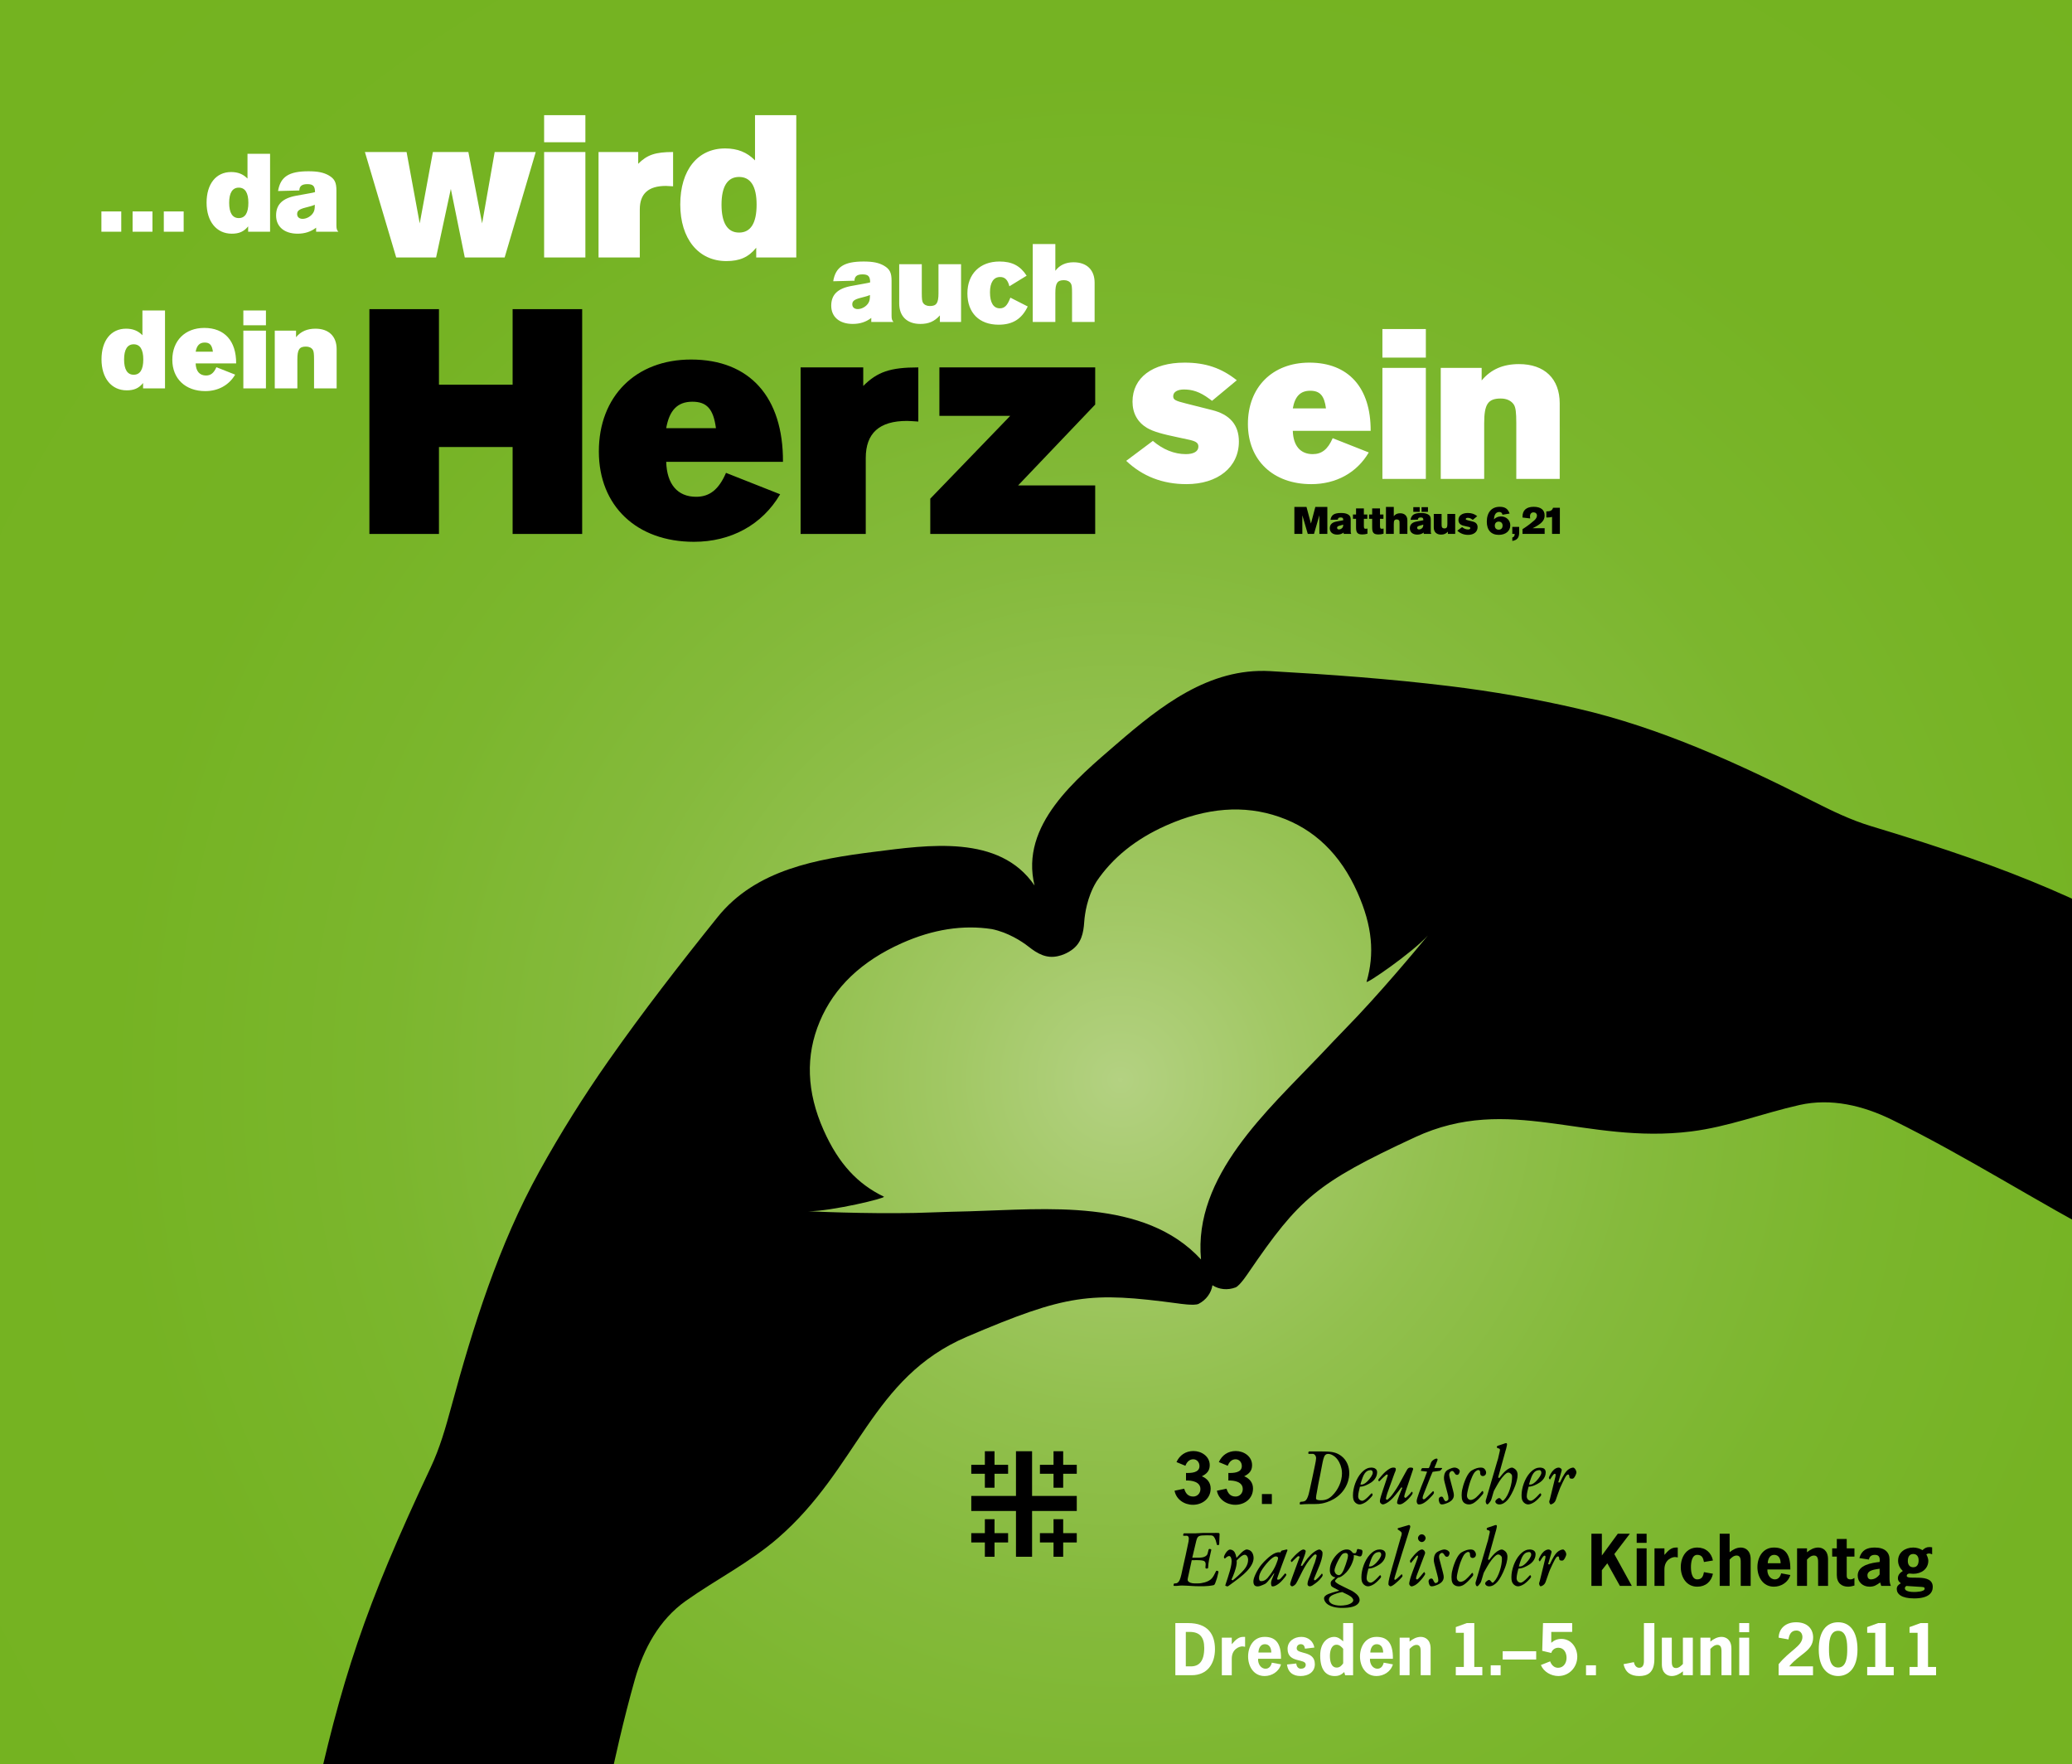<?xml version="1.0" encoding="utf-8"?>
<!-- Generator: Adobe Illustrator 14.0.0, SVG Export Plug-In . SVG Version: 6.00 Build 43363)  -->
<!DOCTYPE svg PUBLIC "-//W3C//DTD SVG 1.0//EN" "http://www.w3.org/TR/2001/REC-SVG-20010904/DTD/svg10.dtd">
<svg version="1.0" id="Ebene_1" xmlns="http://www.w3.org/2000/svg" xmlns:xlink="http://www.w3.org/1999/xlink" x="0px" y="0px"
	 width="595.275px" height="506.761px" viewBox="0 0 595.275 506.761" enable-background="new 0 0 595.275 506.761"
	 xml:space="preserve">
<rect x="0" y="0" width="595.275" height="506.761" fill="#333333" stroke="none"/>
<g>
	<defs>
		<rect id="SVGID_1_" width="595.275" height="506.761"/>
	</defs>
	<clipPath id="SVGID_2_">
		<use xlink:href="#SVGID_1_"  overflow="visible"/>
	</clipPath>
	
		<radialGradient id="SVGID_3_" cx="164.235" cy="366.843" r="2.235" gradientTransform="matrix(-116.129 -151.343 -151.343 116.129 74913.242 -17434.793)" gradientUnits="userSpaceOnUse">
		<stop  offset="0" style="stop-color:#B4D282"/>
		<stop  offset="0.003" style="stop-color:#B3D181"/>
		<stop  offset="0.11" style="stop-color:#A2C865"/>
		<stop  offset="0.226" style="stop-color:#92C04E"/>
		<stop  offset="0.355" style="stop-color:#85BA3C"/>
		<stop  offset="0.502" style="stop-color:#7BB62D"/>
		<stop  offset="0.683" style="stop-color:#75B323"/>
		<stop  offset="1" style="stop-color:#74B320"/>
	</radialGradient>
	<polygon clip-path="url(#SVGID_2_)" fill="url(#SVGID_3_)" points="220.603,794.256 -287.497,132.088 374.672,-376.011 
		882.771,286.157 	"/>
	<path clip-path="url(#SVGID_2_)" d="M448.142,153.365v-7.519h-1.954c-0.27,0.792-0.736,1.052-1.941,1.052v1.736
		c0.142,0.011,0.282,0.011,0.336,0.011c0.522,0,0.869-0.042,1.314-0.163v4.883H448.142z M443.769,151.728h-3.462
		c2.528-1.227,3.462-2.213,3.462-3.668c0-1.595-1.117-2.484-3.147-2.484c-2.082,0-3.21,0.987-3.21,2.811v0.053v0.053v0.163
		l2.203,0.271c-0.046-0.271-0.057-0.399-0.057-0.552c0-0.771,0.37-1.204,1.021-1.204c0.584,0,0.976,0.368,0.976,0.921
		c0,0.467-0.269,0.957-0.792,1.413c-0.778,0.693-1.898,1.561-2.931,2.224l-0.421,0.271v1.367h6.357V151.728z M434.476,151.348v2.017
		h0.684c-0.011,0.631-0.163,0.847-0.684,1.031v0.987c1.397-0.236,1.977-0.942,1.977-2.43v-1.605H434.476z M430.566,149.829
		c0.686,0,1.12,0.444,1.12,1.159c0,0.718-0.435,1.163-1.12,1.163c-0.683,0-1.115-0.445-1.115-1.163
		C429.451,150.273,429.884,149.829,430.566,149.829 M433.705,147.517c-0.488-1.379-1.314-1.941-2.854-1.941
		c-2.322,0-3.701,1.604-3.701,4.284c0,2.4,1.248,3.776,3.44,3.776c1.976,0,3.309-1.105,3.309-2.754c0-1.443-1.148-2.539-2.647-2.539
		c-0.824,0-1.475,0.271-2.051,0.834c0.056-0.629,0.12-0.965,0.262-1.269c0.239-0.542,0.693-0.847,1.258-0.847
		c0.531,0,0.824,0.25,0.934,0.793L433.705,147.517z M424.396,148.265c-0.792-0.63-1.605-0.911-2.704-0.911
		c-1.659,0-2.688,0.782-2.688,2.02c0,0.597,0.259,1.064,0.747,1.356c0.336,0.194,0.773,0.316,1.65,0.499l0.456,0.099
		c0.422,0.087,0.553,0.173,0.553,0.368c0,0.25-0.238,0.391-0.651,0.391c-0.598,0-1.182-0.239-1.704-0.684l-1.376,1.03
		c0.846,0.805,1.886,1.204,3.112,1.204c1.63,0,2.712-0.878,2.712-2.203c0-0.855-0.467-1.398-1.387-1.626l-1.336-0.336
		c-0.563-0.141-0.672-0.194-0.672-0.38c0-0.217,0.216-0.347,0.555-0.347c0.421,0,0.811,0.106,1.322,0.487l0.131,0.099
		L424.396,148.265z M411.917,147.626v3.895c0,1.279,0.781,2.039,2.104,2.039c0.824,0,1.4-0.248,1.944-0.844v0.649h2.104v-5.739
		h-2.245v2.875c0,0.988-0.197,1.28-0.858,1.28c-0.315,0-0.555-0.12-0.686-0.326c-0.085-0.152-0.118-0.38-0.118-0.954v-2.875H411.917
		z M408.901,150.685c0,0.414-0.035,0.588-0.163,0.804c-0.216,0.347-0.65,0.596-1.053,0.596c-0.337,0-0.542-0.186-0.542-0.478
		c0-0.315,0.192-0.479,0.824-0.64l0.411-0.108C408.597,150.805,408.683,150.772,408.901,150.685 M411.245,153.365
		c-0.154-0.152-0.194-0.292-0.194-0.64v-3.461c0-0.802-0.187-1.162-0.76-1.497c-0.513-0.292-1.109-0.413-2.02-0.413
		c-1.954,0-2.789,0.543-3.029,1.964l2.117-0.055c0.011-0.433,0.262-0.629,0.793-0.629c0.575,0,0.76,0.186,0.771,0.793
		c-0.174,0.053-0.262,0.064-0.555,0.117l-0.531,0.099l-0.781,0.141c-1.368,0.25-2.008,0.868-2.008,1.964
		c0,1.119,0.824,1.811,2.136,1.811c0.718,0,1.325-0.195,1.846-0.596v0.401H411.245z M407.869,145.671h-1.835v1.356h1.835V145.671z
		 M410.245,145.671h-1.835v1.356h1.835V145.671z M404.333,153.365v-3.907c0-1.27-0.784-2.028-2.094-2.028
		c-0.781,0-1.392,0.281-1.813,0.847v-2.659h-2.248v7.747h2.248v-2.875c0-0.987,0.195-1.28,0.856-1.28
		c0.314,0,0.555,0.119,0.683,0.324c0.099,0.164,0.12,0.349,0.12,0.957v2.875H404.333z M397.453,149.025v-1.237h-0.987v-1.747h-2.248
		v1.747h-0.889v1.237h0.889v2.454c0,1.549,0.424,2.039,1.803,2.039c0.488,0,0.966-0.065,1.475-0.216v-1.478
		c-0.205,0.044-0.333,0.065-0.478,0.065c-0.445,0-0.552-0.161-0.552-0.856v-2.008H397.453z M392.82,149.025v-1.237h-0.989v-1.747
		h-2.246v1.747h-0.888v1.237h0.888v2.454c0,1.549,0.425,2.039,1.804,2.039c0.487,0,0.965-0.065,1.474-0.216v-1.478
		c-0.205,0.044-0.335,0.065-0.479,0.065c-0.443,0-0.552-0.161-0.552-0.856v-2.008H392.82z M385.897,150.685
		c0,0.414-0.035,0.588-0.163,0.804c-0.219,0.347-0.65,0.596-1.054,0.596c-0.336,0-0.541-0.186-0.541-0.478
		c0-0.315,0.195-0.479,0.821-0.64l0.416-0.108C385.593,150.805,385.679,150.772,385.897,150.685 M388.241,153.365
		c-0.152-0.152-0.194-0.292-0.194-0.64v-3.461c0-0.802-0.187-1.162-0.763-1.497c-0.51-0.292-1.104-0.413-2.017-0.413
		c-1.954,0-2.789,0.543-3.029,1.964l2.117-0.055c0.011-0.433,0.262-0.629,0.792-0.629c0.576,0,0.761,0.186,0.771,0.793
		c-0.174,0.053-0.262,0.064-0.555,0.117l-0.531,0.099l-0.781,0.141c-1.368,0.25-2.008,0.868-2.008,1.964
		c0,1.119,0.826,1.811,2.139,1.811c0.715,0,1.322-0.195,1.843-0.596v0.401H388.241z M381.34,153.365v-7.747h-3.454l-1.256,4.775
		l-1.28-4.775h-3.482v7.747h2.288v-5.35l1.563,5.35h1.789l1.542-5.35v5.35H381.34z"/>
	<path clip-path="url(#SVGID_2_)" fill="#FFFFFF" d="M314.478,92.483V81.199c0-3.668-2.256-5.862-6.05-5.862
		c-2.256,0-4.011,0.815-5.233,2.445V70.1h-6.491v22.383h6.491v-8.307c0-2.852,0.563-3.699,2.476-3.699
		c0.908,0,1.601,0.343,1.976,0.94c0.28,0.469,0.347,1.003,0.347,2.758v8.307H314.478z M294.949,79.192
		c-1.848-2.852-4.17-4.074-7.805-4.074c-5.611,0-9.217,3.572-9.217,9.152c0,5.579,3.387,8.998,8.966,8.998
		c4.043,0,6.645-1.631,8.37-5.235l-4.985-2.539l-0.124,0.312c-0.753,1.882-1.537,2.761-2.885,2.761c-1.85,0-2.852-1.601-2.852-4.609
		c0-2.82,1.035-4.389,2.916-4.389c1.378,0,2.192,0.816,2.662,2.666L294.949,79.192z M258.337,75.899v11.256
		c0,3.697,2.256,5.893,6.081,5.893c2.381,0,4.043-0.722,5.608-2.446v1.882h6.083V75.899h-6.488v8.309
		c0,2.853-0.566,3.697-2.479,3.697c-0.906,0-1.597-0.343-1.975-0.94c-0.25-0.437-0.343-1.096-0.343-2.756v-8.309H258.337z
		 M249.935,84.74c0,1.19-0.093,1.694-0.468,2.321c-0.629,1.003-1.882,1.722-3.042,1.722c-0.973,0-1.567-0.532-1.567-1.377
		c0-0.91,0.565-1.382,2.381-1.851l1.191-0.313C249.058,85.086,249.309,84.991,249.935,84.74 M256.707,92.483
		c-0.438-0.438-0.565-0.847-0.565-1.851v-10c0-2.319-0.532-3.354-2.194-4.325c-1.472-0.847-3.198-1.19-5.83-1.19
		c-5.642,0-8.057,1.565-8.744,5.672l6.112-0.157c0.031-1.253,0.75-1.818,2.287-1.818c1.662,0,2.194,0.534,2.225,2.29
		c-0.501,0.157-0.752,0.188-1.596,0.345l-1.537,0.281l-2.257,0.409c-3.951,0.719-5.799,2.506-5.799,5.671
		c0,3.231,2.381,5.237,6.174,5.237c2.07,0,3.825-0.564,5.331-1.724v1.16H256.707z"/>
	<path clip-path="url(#SVGID_2_)" fill="#FFFFFF" d="M448.097,137.558v-21.701c0-7.052-4.336-11.273-11.693-11.273
		c-4.582,0-8.076,1.508-10.731,4.703v-3.617h-11.753v31.889h12.478v-15.973c0-5.487,1.086-7.114,4.763-7.114
		c1.747,0,3.073,0.663,3.798,1.808c0.481,0.844,0.664,2.111,0.664,5.306v15.973H448.097z M409.638,94.518h-12.479v8.198h12.479
		V94.518z M409.638,105.669h-12.479v31.889h12.479V105.669z M380.944,117.305h-9.526c0.604-3.437,2.172-5.065,5.004-5.065
		C379.196,112.24,380.463,113.627,380.944,117.305 M393.785,123.754c0.058-12.419-6.392-19.592-17.604-19.592
		c-10.608,0-17.662,7.052-17.662,17.604c0,10.429,7.234,17.301,18.203,17.301c7.116,0,13.082-3.255,16.521-9.104l-10.37-4.097
		c-1.386,3.195-3.136,4.581-5.728,4.581c-3.557,0-5.607-2.411-5.729-6.691H393.785z M355.326,109.226
		c-4.402-3.496-8.924-5.064-15.013-5.064c-9.225,0-14.949,4.34-14.949,11.212c0,3.315,1.446,5.909,4.158,7.535
		c1.867,1.085,4.281,1.749,9.164,2.774l2.532,0.542c2.351,0.481,3.073,0.965,3.073,2.05c0,1.388-1.326,2.17-3.617,2.17
		c-3.313,0-6.567-1.326-9.463-3.799l-7.655,5.728c4.7,4.462,10.488,6.691,17.301,6.691c9.041,0,15.07-4.883,15.07-12.238
		c0-4.761-2.592-7.777-7.716-9.041l-7.414-1.871c-3.136-0.783-3.74-1.085-3.74-2.109c0-1.206,1.208-1.93,3.075-1.93
		c2.352,0,4.522,0.604,7.354,2.715l0.725,0.541L355.326,109.226z"/>
	<path clip-path="url(#SVGID_2_)" fill="#FFFFFF" d="M90.445,58.82c0,1.19-0.094,1.692-0.472,2.318
		c-0.625,1.002-1.88,1.725-3.04,1.725c-0.972,0-1.566-0.534-1.566-1.379c0-0.91,0.563-1.381,2.381-1.85l1.19-0.316
		C89.566,59.164,89.817,59.07,90.445,58.82 M97.216,66.563c-0.44-0.439-0.564-0.847-0.564-1.85v-10c0-2.321-0.532-3.355-2.195-4.328
		c-1.473-0.847-3.196-1.19-5.831-1.19c-5.642,0-8.055,1.568-8.746,5.674l6.113-0.156c0.03-1.256,0.753-1.819,2.29-1.819
		c1.659,0,2.194,0.532,2.226,2.288c-0.503,0.157-0.754,0.188-1.6,0.346l-1.536,0.281l-2.258,0.407
		c-3.95,0.721-5.797,2.51-5.797,5.675c0,3.228,2.381,5.234,6.175,5.234c2.068,0,3.824-0.563,5.327-1.725v1.162H97.216z
		 M68.597,53.898c1.818,0,2.758,1.473,2.758,4.356c0,2.915-0.94,4.39-2.758,4.39c-1.819,0-2.759-1.506-2.759-4.39
		C65.837,55.401,66.778,53.898,68.597,53.898 M71.104,44.18v7.115c-1.253-1.284-2.758-1.88-4.701-1.88
		c-4.328,0-7.054,3.417-7.054,8.808c0,5.394,2.85,8.903,7.241,8.903c2.1,0,3.478-0.595,4.703-2.1v1.537h6.299V44.18H71.104z
		 M52.766,60.732H47.06v5.831h5.706V60.732z M43.8,60.732h-5.706v5.831H43.8V60.732z M34.835,60.732H29.13v5.831h5.705V60.732z"/>
	<path clip-path="url(#SVGID_2_)" fill="#FFFFFF" d="M212.33,50.828c3.322,0,5.039,2.689,5.039,7.959
		c0,5.327-1.717,8.018-5.039,8.018s-5.04-2.75-5.04-8.018C207.291,53.575,209.008,50.828,212.33,50.828 M216.912,33.074v13
		c-2.292-2.348-5.041-3.437-8.59-3.437c-7.903,0-12.886,6.242-12.886,16.092c0,9.851,5.212,16.264,13.228,16.264
		c3.84,0,6.359-1.088,8.593-3.836v2.806h11.51V33.074H216.912z M183.81,73.963V60.162c0-4.524,2.461-6.758,7.501-6.758
		c0.403,0,1.146,0.058,2.063,0.113v-9.85c-5.099,0-7.446,0.803-10.021,3.38v-3.38h-11.396v30.295H183.81z M168.176,33.074h-11.854
		v7.788h11.854V33.074z M168.176,43.667h-11.854v30.295h11.854V43.667z M144.982,73.963l8.935-30.295h-11.797l-3.608,20.502
		l-3.953-20.502h-10.192l-3.78,20.502l-3.78-20.502h-11.971l8.993,30.295h11.454l4.238-19.7l4.008,19.7H144.982z"/>
	<path clip-path="url(#SVGID_2_)" d="M314.644,139.441h-22.152l22.152-23.238v-10.669h-44.76v13.924h20.346l-22.967,23.782v10.129
		h47.381V139.441z M248.726,153.369v-21.792c0-7.146,3.887-10.671,11.844-10.671c0.633,0,1.811,0.09,3.256,0.181v-15.553
		c-8.047,0-11.755,1.266-15.823,5.335v-5.335h-17.996v47.835H248.726z M205.685,122.987h-14.287
		c0.903-5.155,3.256-7.596,7.504-7.596C203.063,115.391,204.96,117.47,205.685,122.987 M224.943,132.663
		c0.092-18.628-9.582-29.39-26.403-29.39c-15.915,0-26.493,10.581-26.493,26.404c0,15.643,10.851,25.953,27.308,25.953
		c10.671,0,19.623-4.884,24.777-13.654l-15.554-6.15c-2.079,4.794-4.702,6.874-8.59,6.874c-5.333,0-8.408-3.617-8.589-10.037
		H224.943z M167.255,88.806h-19.983v21.701h-21.16V88.806h-19.985v64.563h19.985v-24.958h21.16v24.958h19.983V88.806z"/>
	<path clip-path="url(#SVGID_2_)" fill="#FFFFFF" d="M96.714,111.563v-11.288c0-3.668-2.256-5.862-6.08-5.862
		c-2.384,0-4.201,0.785-5.581,2.447v-1.881h-6.113v16.584h6.49v-8.309c0-2.853,0.563-3.7,2.476-3.7c0.909,0,1.599,0.346,1.975,0.94
		c0.25,0.44,0.343,1.099,0.343,2.759v8.309H96.714z M76.402,89.179h-6.49v4.262h6.49V89.179z M76.402,94.978h-6.49v16.584h6.49
		V94.978z M61.167,101.028h-4.954c0.316-1.787,1.128-2.633,2.603-2.633C60.257,98.395,60.916,99.115,61.167,101.028 M67.844,104.381
		c0.032-6.457-3.322-10.188-9.154-10.188c-5.517,0-9.183,3.668-9.183,9.154c0,5.424,3.76,8.996,9.465,8.996
		c3.7,0,6.803-1.69,8.59-4.731l-5.394-2.134c-0.718,1.662-1.628,2.384-2.978,2.384c-1.851,0-2.915-1.253-2.979-3.481H67.844z
		 M38.408,98.896c1.819,0,2.759,1.473,2.759,4.357c0,2.916-0.94,4.39-2.759,4.39c-1.816,0-2.758-1.506-2.758-4.39
		C35.65,100.4,36.592,98.896,38.408,98.896 M40.917,89.179v7.114c-1.253-1.284-2.76-1.881-4.703-1.881
		c-4.324,0-7.052,3.418-7.052,8.809c0,5.393,2.852,8.903,7.241,8.903c2.102,0,3.479-0.594,4.703-2.101v1.538h6.301V89.179H40.917z"
		/>
	<path clip-path="url(#SVGID_2_)" d="M340.734,423.096c1.404,0.039,3.868-0.018,3.868-1.966c0-1.077-0.711-1.962-1.789-1.962
		c-1.153,0-1.867,0.846-2.253,1.864l-2.563-1.058c0.908-2.001,2.658-3.176,4.875-3.176c2.288,0,4.678,1.503,4.678,4.063
		c0,1.655-0.888,2.501-2.272,3.197c1.521,0.594,2.541,1.81,2.541,3.503c0,2.928-2.407,4.682-5.104,4.682
		c-2.482,0-4.791-1.526-5.275-4.045l2.774-0.579c0.386,1.326,1.117,2.252,2.6,2.252c1.174,0,2.061-0.943,2.061-2.139
		c0-2.136-2.506-2.519-4.14-2.462V423.096z"/>
	<path clip-path="url(#SVGID_2_)" d="M352.9,423.096c1.404,0.039,3.868-0.018,3.868-1.966c0-1.077-0.714-1.962-1.789-1.962
		c-1.159,0-1.869,0.846-2.255,1.864l-2.561-1.058c0.908-2.001,2.656-3.176,4.873-3.176c2.29,0,4.678,1.503,4.678,4.063
		c0,1.655-0.888,2.501-2.273,3.197c1.523,0.594,2.542,1.81,2.542,3.503c0,2.928-2.405,4.682-5.103,4.682
		c-2.482,0-4.794-1.526-5.275-4.045l2.772-0.579c0.386,1.326,1.117,2.252,2.602,2.252c1.171,0,2.059-0.943,2.059-2.139
		c0-2.136-2.504-2.519-4.138-2.462V423.096z"/>
	<rect x="362.543" y="429.16" clip-path="url(#SVGID_2_)" width="2.85" height="2.85"/>
	<path clip-path="url(#SVGID_2_)" d="M379.197,424.101l-0.259,1.22c-0.085,0.428-0.17,0.874-0.254,1.302
		c-0.109,0.598-0.216,1.219-0.321,1.82c-0.171,0.896-0.277,1.386-0.277,1.835c0,0.279,0.043,0.344,0.125,0.407
		c0.197,0.169,0.707,0.255,1.265,0.255c1.366,0,2.264-0.364,3.229-1.305c1.687-1.623,2.84-4.06,2.84-6.433
		c0-0.191-0.019-0.855-0.17-1.453c-0.255-1.155-0.855-2.414-1.753-3.207c-0.149-0.146-1.068-0.919-2.052-0.919
		c-0.148,0-0.555,0.024-0.831,0.322c-0.473,0.512-0.665,1.602-0.965,3.143L379.197,424.101z M377.146,423.909
		c0.213-1.025,0.428-2.032,0.641-3.058c0.191-0.917,0.321-1.581,0.321-1.987c0-0.746-0.448-1.11-0.728-1.217
		c-0.17-0.043-0.364-0.043-0.406-0.043l-0.938,0.019c-0.151-0.061-0.173-0.106-0.173-0.233l0.043-0.276
		c0.088-0.173,0.173-0.193,0.255-0.193h3.571c0.854,0.021,1.689,0,2.542,0.108c0.579,0.063,1.817,0.23,3.079,1.195
		c1.539,1.152,2.288,3.034,2.288,4.937c0,0.619-0.064,1.774-0.686,3.225c-1.772,4.108-5.792,5.222-7.161,5.474
		c-0.683,0.131-1.049,0.151-2.266,0.173h-1.688c-0.685,0-1.368,0.043-2.071,0.105h-0.216c-0.17-0.042-0.148-0.127-0.148-0.212
		l0.042-0.318c0.085-0.197,0.171-0.197,0.276-0.239l0.322-0.019c0.728-0.046,1.11-0.219,1.453-0.88
		c0.427-0.789,0.64-1.944,0.831-2.776c0.151-0.725,0.324-1.453,0.473-2.16L377.146,423.909z"/>
	<path clip-path="url(#SVGID_2_)" d="M391.644,426.346c0.877-0.321,1.839-1.475,2.309-2.224c0.322-0.513,0.431-0.813,0.431-1.09
		c0-0.215-0.066-0.749-0.644-0.749c-0.084,0-0.278,0.024-0.513,0.085c-0.3,0.085-0.749,0.276-1.174,0.898
		c-0.409,0.576-0.773,1.583-1.219,3.144C391.003,426.431,391.279,426.473,391.644,426.346 M393.867,429.104
		c0.043-0.066,0.151-0.173,0.236-0.151c0.04,0,0.063,0.021,0.128,0.066l0.085,0.191c0.066,0.255,0.021,0.34-0.276,0.704
		c-0.13,0.151-0.898,1.025-1.647,1.541c-0.236,0.151-0.579,0.343-0.834,0.449c-0.109,0.039-0.556,0.232-0.983,0.232
		c-0.555,0-1.11-0.339-1.433-0.788c-0.275-0.364-0.445-0.855-0.445-1.839c0-2.139,0.938-4.83,2.391-6.435
		c1.175-1.263,2.094-1.518,2.907-1.518c0.108,0,0.427,0.022,0.728,0.107c0.321,0.108,0.919,0.405,0.919,1.259
		c0,0.664-0.278,1.841-1.538,2.781c-0.236,0.171-1.435,0.983-2.587,1.235c-0.237,0.046-0.404,0.088-0.813,0.112
		c-0.191,0.81-0.51,1.899-0.51,2.775c0,0.064,0.019,0.301,0.085,0.492c0.127,0.406,0.598,0.771,1.067,0.771
		c0.258,0,0.556-0.191,0.792-0.343c0.725-0.534,1.345-1.238,1.538-1.453L393.867,429.104z"/>
	<path clip-path="url(#SVGID_2_)" d="M398.34,424.935c0.082-0.255,0.17-0.494,0.233-0.749c0.064-0.213,0.128-0.321,0.128-0.425
		c0-0.109-0.128-0.236-0.255-0.216c-0.106,0-0.173,0.064-0.343,0.191c-0.364,0.301-0.683,0.622-1.025,0.943
		c-0.191,0.191-0.364,0.383-0.556,0.574l-0.215,0.212c-0.106,0.088-0.128,0.046-0.191,0l-0.109-0.23
		c-0.019-0.043-0.063-0.13,0-0.237c0.024-0.084,0.389-0.491,0.449-0.558c0.644-0.789,1.35-1.578,2.182-2.179
		c0.77-0.555,1.219-0.707,1.668-0.707c0.598,0,0.726,0.173,0.704,0.516c0,0.298-0.148,0.599-0.383,1.153l-1.841,5.088
		c-0.191,0.514-0.383,1.004-0.489,1.539c-0.042,0.105-0.13,0.513-0.13,0.618c0,0.237,0.215,0.322,0.301,0.322
		c0.127,0,0.212-0.085,0.385-0.234c0.811-0.664,1.453-1.647,1.623-1.902c0.449-0.643,0.877-1.283,1.262-1.944
		c0.213-0.364,0.404-0.729,0.598-1.092l1.475-2.694l0.258-0.449c0.085-0.148,0.171-0.318,0.276-0.489
		c0.343-0.47,0.729-0.431,0.962-0.431c0.173,0,0.534,0.025,0.641,0.194c0.023,0.043,0.045,0.109,0.045,0.236l-1.52,4.512
		c-0.106,0.318-1.047,2.989-1.047,3.331c0,0.171,0.151,0.41,0.364,0.429c0.021,0,0.085-0.019,0.127-0.064
		c0.085-0.042,0.749-0.643,1.113-1.046c0.085-0.128,0.191-0.237,0.276-0.344l0.216-0.233c0.042-0.045,0.085-0.088,0.127-0.088
		c0.021,0,0.064,0.043,0.085,0.066l0.088,0.191c0,0,0.04,0.128,0.019,0.191c0,0.106-0.149,0.343-0.318,0.579
		c-0.492,0.662-1.178,1.369-1.839,1.879c-0.726,0.555-1.132,0.748-1.581,0.748c0,0-0.449-0.021-0.621-0.193
		c-0.062-0.039-0.107-0.148-0.107-0.34c0.021-0.428,0.259-1.153,0.644-2.139c0.276-0.704,0.553-1.408,0.874-2.094l-0.3-0.127
		c-0.513,0.725-1.047,1.429-1.623,2.114c-0.216,0.276-0.449,0.534-0.687,0.792c-0.19,0.213-1.11,1.217-2.136,1.708
		c-0.36,0.191-0.683,0.278-0.855,0.278c-0.19,0-0.34-0.087-0.491-0.212c-0.127-0.085-0.364-0.3-0.364-0.686
		c0-0.704,0.579-2.309,0.771-2.928L398.34,424.935z"/>
	<path clip-path="url(#SVGID_2_)" d="M410.956,424.252c-0.492,1.238-0.983,2.479-1.475,3.738c-0.431,1.07-0.771,1.839-0.771,2.309
		c0,0.063,0.021,0.364,0.34,0.364c0.066,0,0.194-0.043,0.343-0.128c0.279-0.193,1.156-1.049,1.927-1.838l0.3-0.301
		c0.019-0.021,0.104-0.088,0.124-0.061c0.046,0,0.11,0.039,0.11,0.039l0.088,0.258c0.021,0.086,0.061,0.171-0.025,0.344
		c-0.147,0.318-0.703,0.916-1.389,1.58c-0.704,0.686-1.751,1.581-2.843,1.581c-0.064,0-0.213,0-0.319-0.063
		c-0.172-0.106-0.366-0.429-0.366-0.878c0-0.427,0.278-1.24,0.643-2.287c0.213-0.601,0.428-1.216,0.662-1.817
		c0.257-0.682,0.536-1.347,0.813-2.026l0.834-2.203c0.043-0.087,0.064-0.105-0.042-0.151l-1.541-0.191
		c-0.191,0-0.17-0.063-0.148-0.148l0.215-0.513c0.064-0.109,0.127-0.13,0.213-0.152h1.732c0.063,0,0.127-0.041,0.148-0.084
		c0.063-0.043,0.278-0.622,0.448-1.047l0.086-0.279c0.066-0.148,0.127-0.34,0.236-0.471c0.254-0.364,0.959-0.854,1.41-0.854
		c0.171,0,0.341,0.066,0.279,0.385l-0.045,0.17c-0.234,0.643-0.492,1.263-0.771,1.884l-0.064,0.148c0,0.085,0.025,0.107,0.085,0.107
		h2.012c0.064,0.041,0.106,0.063,0.106,0.127c-0.021,0.085-0.063,0.151-0.128,0.215l-0.343,0.364
		c-0.127,0.128-0.173,0.104-0.278,0.128l-1.839,0.258c-0.171,0.039-0.146,0.061-0.191,0.146L410.956,424.252z"/>
	<path clip-path="url(#SVGID_2_)" d="M417.458,428.142c0.173,0.661,0.234,1.025,0.234,1.323c0,0.94-0.58,1.58-1.345,2.011
		c-0.471,0.256-1.48,0.661-2.033,0.661c-0.085,0-0.403,0-0.597-0.212c-0.216-0.239-0.383-0.919-0.383-1.219
		c0-0.449,0.318-0.813,0.81-0.813c0.149,0,0.234,0.021,0.428,0.236l0.104,0.234c0.046,0.105,0.109,0.193,0.152,0.297
		c0.173,0.364,0.364,0.558,0.576,0.558c0.066,0,0.173-0.042,0.321-0.127c0.321-0.173,0.406-0.343,0.406-0.707
		c0-0.385-0.085-0.788-0.278-1.495l-0.832-3.165c-0.154-0.641-0.173-0.81-0.173-1.195c0-0.215,0-1.41,0.749-2.075
		c0.128-0.127,0.404-0.297,0.813-0.488c0.425-0.191,0.98-0.41,1.476-0.41c0.193,0,0.788,0.064,1.219,0.495
		c0.23,0.233,0.276,0.425,0.276,0.556c0,0.257-0.191,0.643-0.213,0.661c-0.045,0.108-0.194,0.385-0.579,0.385
		c-0.386,0-0.577-0.34-0.598-0.403l-0.191-0.258c-0.021-0.066-0.278-0.471-0.621-0.471c-0.319,0.021-0.832,0.364-0.832,1.132
		c0.019,0.449,0.255,1.22,0.361,1.623L417.458,428.142z"/>
	<path clip-path="url(#SVGID_2_)" d="M425.711,428.418c0.021-0.021,0.085-0.128,0.215-0.128c0.085,0,0.129,0.019,0.17,0.149
		l0.046,0.255c0.019,0.045,0.039,0.151,0,0.258c-0.087,0.236-0.537,0.707-0.664,0.855c-0.151,0.17-0.707,0.834-1.325,1.348
		c-0.665,0.576-1.281,0.981-2.182,0.981c-0.213,0-0.641-0.021-1.111-0.3c-0.619-0.385-0.939-0.961-0.939-2.372
		c0-0.683,0.085-1.068,0.127-1.411c0.278-1.432,1.195-4.232,2.309-5.297c0.191-0.216,0.534-0.449,1.132-0.729
		c0.236-0.106,1.025-0.471,1.862-0.471c0.638,0,1.068,0.128,1.387,0.704c0.066,0.106,0.216,0.407,0.216,0.771
		c0,0.063-0.024,0.233-0.085,0.403c-0.064,0.154-0.322,0.558-0.856,0.558c-0.063,0-0.254,0-0.427-0.106
		c-0.343-0.236-0.322-0.601-0.343-0.728v-0.258c-0.021-0.318-0.125-0.641-0.513-0.641c-0.449,0-0.92,0.471-1.153,0.749
		c-0.407,0.534-0.897,1.754-1.114,2.353c-0.318,0.895-1.003,3.291-1.003,4.271c0,0.664,0.448,1.22,1.113,1.22
		c0.191-0.021,0.403-0.043,0.749-0.213c0.637-0.321,0.959-0.686,1.45-1.177c0.258-0.255,0.491-0.513,0.729-0.792L425.711,428.418z"
		/>
	<path clip-path="url(#SVGID_2_)" d="M431.445,430.918c0.043,0.066,0.106,0.173,0.279,0.173c0.148,0,0.295-0.151,0.404-0.279
		c1.368-1.365,2.309-4.702,2.287-6.58c0-0.237-0.021-0.41-0.043-0.495c-0.042-0.106-0.406-0.749-1.046-0.749
		c-0.407,0-0.749,0.346-1.068,0.643c-1.241,1.263-1.839,2.416-2.694,3.933c-0.385,0.707-0.406,0.686-0.536,1.195l-0.471,1.604
		c-0.212,0.641-0.148,0.622-0.789,1.411c-0.17,0.216-0.343,0.364-0.471,0.343c-0.063,0-0.085,0-0.172-0.063
		c-0.276-0.216-0.301-0.771-0.301-0.811c0-0.215,0.066-0.409,0.194-0.792l3.122-10.667c0.085-0.258,0.147-0.488,0.233-0.746
		c0.17-0.707,0.343-1.456,0.494-2.16c0-0.021,0.061-0.237,0.061-0.386c0-0.321-0.17-0.385-0.445-0.47l-0.195-0.043
		c-0.127-0.063-0.254-0.148-0.254-0.318c0-0.258,0.191-0.324,0.254-0.364l1.797-0.601c0.191-0.064,0.385-0.173,0.598-0.173
		c0.258,0,0.279,0.239,0.279,0.304c0,0.061-0.021,0.233-0.043,0.385c-0.105,0.576-0.278,1.174-0.449,1.729l-2.071,7.46l0.36,0.149
		c0.601-0.813,1.348-1.774,2.182-2.372c0.318-0.234,0.98-0.62,1.411-0.62c0.276,0.021,0.534,0.148,0.768,0.319
		c0.837,0.579,0.877,1.41,0.877,1.774c0,0.407-0.04,0.919-0.258,1.754c-0.488,1.924-1.514,3.802-1.817,4.274
		c-0.082,0.149-1.323,2.458-3.162,2.458c-0.768,0-1.174-0.471-1.174-0.834c0-0.107,0.063-0.234,0.146-0.34
		c0.152-0.216,0.688-0.665,0.968-0.665c0.191,0,0.425,0.191,0.661,0.492L431.445,430.918z"/>
	<path clip-path="url(#SVGID_2_)" d="M440.087,426.346c0.874-0.321,1.839-1.475,2.307-2.224c0.321-0.513,0.428-0.813,0.428-1.09
		c0-0.215-0.063-0.749-0.638-0.749c-0.087,0-0.278,0.024-0.516,0.085c-0.3,0.085-0.749,0.276-1.177,0.898
		c-0.404,0.576-0.769,1.583-1.217,3.144C439.444,426.431,439.723,426.473,440.087,426.346 M442.309,429.104
		c0.042-0.066,0.151-0.173,0.233-0.151c0.045,0,0.066,0.021,0.131,0.066l0.085,0.191c0.063,0.255,0.021,0.34-0.276,0.704
		c-0.131,0.151-0.898,1.025-1.647,1.541c-0.234,0.151-0.576,0.343-0.834,0.449c-0.106,0.039-0.556,0.232-0.983,0.232
		c-0.555,0-1.11-0.339-1.433-0.788c-0.278-0.364-0.449-0.855-0.449-1.839c0-2.139,0.941-4.83,2.395-6.435
		c1.178-1.263,2.097-1.518,2.909-1.518c0.104,0,0.425,0.022,0.726,0.107c0.321,0.108,0.919,0.405,0.919,1.259
		c0,0.664-0.276,1.841-1.541,2.781c-0.233,0.171-1.43,0.983-2.585,1.235c-0.234,0.046-0.406,0.088-0.811,0.112
		c-0.193,0.81-0.516,1.899-0.516,2.775c0,0.064,0.024,0.301,0.088,0.492c0.128,0.406,0.598,0.771,1.068,0.771
		c0.258,0,0.556-0.191,0.789-0.343c0.728-0.534,1.35-1.238,1.541-1.453L442.309,429.104z"/>
	<path clip-path="url(#SVGID_2_)" d="M450.819,423.864c-0.043-0.148-0.085-0.319-0.276-0.319c-0.237,0-0.41,0.191-0.449,0.213
		c-0.279,0.279-0.707,1.113-1.178,2.097c-0.233,0.51-0.491,1.025-0.706,1.535c-0.213,0.516-0.404,1.028-0.576,1.563l-0.704,2.012
		c-0.237,0.597-0.707,0.895-0.898,0.979c-0.088,0.046-0.364,0.193-0.471,0.193c-0.3,0-0.47-0.597-0.47-0.788
		c0-0.173,0.127-0.516,0.127-0.516c0.024-0.106,0.043-0.191,0.085-0.298l1.521-6.222c0.042-0.213,0.106-0.426,0.106-0.662
		c0-0.173-0.064-0.34-0.259-0.318c-0.232,0-0.448,0.276-0.707,0.641c-0.147,0.233-0.297,0.448-0.442,0.683l-0.173,0.278
		c-0.106,0.064-0.131,0.021-0.151-0.021l-0.106-0.149c-0.043-0.066-0.106-0.13-0.106-0.279c0-0.193,0.213-0.598,0.471-1.067
		c0.105-0.191,0.682-1.263,1.623-1.689c0.063-0.022,0.386-0.171,0.686-0.171c0.576,0,0.919,0.471,0.919,0.662
		c0,0.088-0.088,0.34-0.13,0.556l-0.877,3.015l0.471,0.043c0.961-2.012,1.646-3.207,2.502-3.783
		c0.513-0.364,1.068-0.492,1.281-0.492c0.085,0,0.151,0,0.279,0.085c0.363,0.234,0.683,0.856,0.683,1.28
		c0,0.152-0.043,0.325-0.064,0.344c-0.105,0.363-0.47,1.177-0.813,1.39c-0.085,0.063-0.17,0.085-0.383,0.085
		c-0.021,0-0.194,0-0.321-0.021c-0.364-0.063-0.429-0.255-0.449-0.577L450.819,423.864z"/>
	<path clip-path="url(#SVGID_2_)" d="M341.314,453.076c-0.043,0.213-0.106,0.449-0.106,0.707c0,0.146,0.021,0.341,0.3,0.574
		c0.619,0.47,1.43,0.47,2.179,0.47l0.919-0.019c0.191-0.021,2.501-0.212,3.55-1.435c0.428-0.491,0.811-1.259,1.09-1.836l0.084-0.193
		c0.064-0.106,0.107-0.191,0.344-0.149l0.215,0.064c0.149,0.085,0.17,0.127,0.17,0.318l-0.085,0.343
		c-0.108,0.449-0.215,0.919-0.343,1.393c-0.088,0.255-0.173,0.531-0.279,0.811c-0.17,0.512-0.3,0.876-0.47,1.067
		c-0.085,0.066-0.173,0.13-0.279,0.151c-0.191,0.063-1.302,0.213-1.45,0.213c-0.813,0.085-1.626,0.085-2.439,0.085
		c-0.916,0-1.838-0.043-2.755-0.106l-0.707-0.042c-0.558-0.022-1.11-0.063-1.668-0.063c-0.404,0-0.811,0.041-1.196,0.084
		c-0.108,0-0.193,0-0.3,0.021h-0.789c-0.151-0.064-0.17-0.105-0.151-0.236L337.23,455c0.066-0.173,0.13-0.148,0.236-0.173h0.194
		c0.019,0,0.255-0.019,0.383-0.063c0.579-0.213,0.834-0.835,0.897-0.98c0.322-0.728,0.577-1.989,0.962-3.828l0.749-3.311
		c0.191-0.923,0.386-1.817,0.577-2.736c0.212-0.898,0.318-1.478,0.318-1.905c0-0.063,0.024-0.616-0.36-0.81
		c-0.064-0.046-0.131-0.046-0.302-0.064l-0.834,0.019c-0.169-0.085-0.127-0.146-0.127-0.233l0.066-0.322
		c0.04-0.085,0.061-0.146,0.233-0.146h3.098c0.729-0.046,1.475-0.085,2.203-0.112h2.651c0.425-0.019,0.832-0.019,1.26-0.019
		c0.193,0,0.363,0,0.555,0.019c0.046,0,0.237,0,0.322,0.112c0.084,0.081,0.084,0.233,0.063,0.425l-0.105,2.715
		c-0.021,0.106-0.021,0.171-0.213,0.213H349.8c-0.17,0-0.191-0.085-0.233-0.17l-0.045-0.255c-0.192-0.858-0.341-1.22-0.556-1.604
		c-0.212-0.383-0.343-0.491-0.513-0.599c-0.298-0.169-0.704-0.148-1.047-0.148l-0.619-0.021c-2.46,0.039-2.715,0.061-3.143,1.75
		l-1.111,4.682h2.072c0.878-0.043,1.241-0.151,1.666-0.385c0.088-0.064,0.301-0.171,0.449-0.364c0.088-0.107,0.13-0.191,0.215-0.428
		l0.301-1.178c0.106-0.167,0.148-0.146,0.255-0.167l0.364,0.082c0.17,0.085,0.128,0.173,0.128,0.278l-0.62,2.737
		c-0.063,0.343-0.127,0.686-0.172,1.047c-0.04,0.322-0.064,0.664-0.085,1.007l-0.021,0.276c-0.043,0.152-0.064,0.173-0.212,0.213
		h-0.344c-0.127-0.04-0.212-0.086-0.212-0.364c0-0.17,0.021-0.364,0.042-0.531l0.021-0.301c0-0.147,0.021-0.558-0.301-0.854
		c-0.385-0.319-1.195-0.344-2.242-0.364l-1.456,0.021L341.314,453.076z"/>
	<path clip-path="url(#SVGID_2_)" d="M354.148,453.953c0.04-0.021,0.085-0.063,0.125-0.109c0.473-0.363,0.9-0.749,1.325-1.132
		c0.344-0.318,0.687-0.64,1.005-0.961c1.028-1.026,1.969-2.157,1.969-3.717c-0.021-0.965-0.513-1.436-0.982-1.436
		c-0.747,0-1.86,1.196-2.31,1.666c0.021,0.279,0.063,0.601-0.045,1.178c-0.167,1.282-0.896,3.164-1.45,4.296L354.148,453.953z
		 M352.073,455.513c-0.085-0.066-0.063-0.105-0.021-0.215l0.063-0.234c0.425-1.304,0.876-2.585,1.24-3.913
		c0.043-0.148,0.489-1.666,0.489-2.713c0-0.813-0.298-1.475-0.701-1.475c-0.449,0-0.962,0.491-0.962,0.491l-0.216,0.194
		c-0.127,0.085-0.172,0-0.215-0.063l-0.105-0.216c-0.021-0.084-0.021-0.084-0.021-0.148c0-0.066,0.063-0.236,0.127-0.406
		c0.346-0.749,0.644-1.093,0.901-1.326c0.318-0.3,0.51-0.385,0.746-0.385c0.106,0,0.321,0.021,0.577,0.128
		c0.661,0.3,1.004,0.919,1.259,2.266c0.385-0.406,0.749-0.834,1.156-1.24c0.021-0.043,0.791-0.853,1.41-1.09
		c0.106-0.042,0.17-0.088,0.385-0.088c0.128,0,0.449,0.046,0.769,0.194c1.134,0.516,1.197,1.966,1.197,2.224
		c0,0.94-0.382,2.097-1.731,3.592c-1.345,1.472-3.014,2.649-4.615,3.826c-0.406,0.297-0.94,0.704-1.047,0.746
		c-0.087,0.024-0.105,0.024-0.236,0L352.073,455.513z"/>
	<path clip-path="url(#SVGID_2_)" d="M366.804,448.865c0.088-0.212,0.386-1.025,0.386-1.326c0-0.318-0.386-0.47-0.641-0.47
		c-1.195,0.021-3.228,2.715-3.782,3.508c-0.813,1.194-1.048,1.986-1.048,2.669c0,0.429,0.106,0.729,0.255,0.832
		c0.149,0.108,0.429,0.088,0.449,0.088c0.407,0,1.005-0.127,1.669-0.813c0.212-0.233,1.09-1.325,1.708-2.372
		C366.076,450.531,366.4,449.937,366.804,448.865 M369.604,445.082c0.301-0.043,0.278,0.191,0.255,0.301l-0.125,0.318
		c-0.513,1.325-1.004,2.67-1.498,4.017c-0.361,1.051-0.771,2.097-1.132,3.144l-0.128,0.409c-0.042,0.167-0.063,0.191-0.063,0.295
		c0,0.13,0.082,0.173,0.34,0.173c0.088,0,0.237,0,0.406-0.109c0.258-0.167,0.813-0.832,1.005-1.065l0.513-0.598
		c0.063-0.045,0.088-0.045,0.151,0.021l0.213,0.258c0.021,0.062,0.042,0.062,0.021,0.148c-0.043,0.146-0.234,0.383-0.449,0.683
		c-0.877,1.11-1.411,1.605-1.966,1.988c-0.064,0.039-0.835,0.618-1.496,0.618c-0.064,0-0.237,0-0.322-0.128
		c-0.085-0.085-0.169-0.451-0.169-0.788c0-0.601,0.3-1.241,0.36-1.368l0.58-1.411l-0.131-0.021c-0.298,0.446-0.641,0.917-0.98,1.366
		c-0.172,0.215-0.343,0.406-0.513,0.621c-0.193,0.233-0.385,0.491-0.621,0.701c-0.301,0.304-0.641,0.431-1.048,0.604
		c-0.491,0.212-1.003,0.425-1.537,0.425c-0.088,0-0.344,0-0.601-0.128c-0.279-0.127-0.577-0.512-0.577-1.237
		c0-0.494,0.131-1.071,0.556-2.011c1.07-2.37,2.396-3.653,3.185-4.382c0.383-0.363,0.79-0.728,1.218-1.047
		c1.07-0.792,1.796-1.007,2.415-1.007c0.151,0,0.303,0.021,0.428,0.046c0.108-0.364,0.215-0.449,0.406-0.534L369.604,445.082z"/>
	<path clip-path="url(#SVGID_2_)" d="M377.584,453.311c-0.066,0.17-0.087,0.236-0.087,0.342c0,0.216,0.151,0.279,0.258,0.279
		c0.105,0,0.17-0.063,0.343-0.193c0.425-0.319,0.746-0.641,1.432-1.454l0.17-0.233c0.128-0.066,0.128-0.021,0.17,0.021l0.109,0.212
		c0.063,0.191-0.043,0.471-0.322,0.835c-0.706,0.982-1.689,1.647-2.008,1.878c-0.343,0.258-0.88,0.665-1.348,0.665
		c-0.17,0-0.661-0.107-0.661-0.684c0-0.643,0.406-1.623,0.641-2.199l1.174-3.252c0.088-0.213,0.194-0.449,0.279-0.684
		c0.085-0.3,0.533-1.708,0.533-2.032c0-0.061,0-0.082-0.042-0.148c-0.042-0.064-0.17-0.17-0.364-0.17c-0.021,0-0.105,0-0.17,0.039
		c-0.148,0.066-0.428,0.324-0.728,0.644c-1.28,1.39-1.839,2.415-2.734,4.041l-1.475,2.928c-0.063,0.106-0.13,0.213-0.193,0.343
		c-0.128,0.233-0.234,0.534-0.729,0.896c-0.252,0.193-0.491,0.279-0.595,0.279c-0.021,0-0.108,0-0.193-0.043
		c-0.086-0.043-0.386-0.258-0.386-0.556c0-0.321,0.276-1.092,0.558-1.901l2.052-5.601c0.042-0.107,0.105-0.234,0.105-0.361
		c0-0.064-0.085-0.194-0.321-0.194c-0.063,0-0.148,0.021-0.255,0.084c-0.106,0.064-0.834,0.771-1.35,1.281l-0.231,0.239
		c-0.045,0.04-0.066,0.063-0.13,0.063c-0.042,0-0.042,0-0.109-0.045l-0.104-0.212c0-0.046-0.042-0.128-0.021-0.237
		c0.042-0.127,0.318-0.425,0.403-0.531c0.364-0.409,0.919-1.07,1.924-1.881c0.558-0.452,1.007-0.686,1.283-0.686
		c0.042,0,0.661,0.064,0.661,0.513c0,0.491-0.619,1.99-0.789,2.439c-0.215,0.556-0.406,1.11-0.619,1.666l0.383,0.084
		c0.215-0.278,0.406-0.558,0.598-0.834c0.324-0.448,1.35-2.072,2.846-3.164c0.616-0.446,1.217-0.704,1.493-0.704
		c0.343,0,0.73,0.361,0.855,0.662c0.045,0.087,0.066,0.193,0.066,0.405c0,1.156-0.47,2.44-0.855,3.486L377.584,453.311z"/>
	<path clip-path="url(#SVGID_2_)" d="M387.272,446.793c0-0.388-0.236-0.707-0.664-0.707c-0.213,0-0.492,0.086-0.534,0.086
		c-0.364,0.127-0.556,0.318-0.965,0.94c-0.51,0.788-1.132,1.986-1.429,2.864c-0.191,0.536-0.279,0.854-0.279,1.112
		c0,0.234,0.046,0.301,0.066,0.404c0.233,0.749,0.855,0.961,1.153,0.961c0.513,0,0.877-0.555,0.919-0.618
		c0.343-0.468,0.661-1.217,1.09-2.479C387.036,448.18,387.272,447.327,387.272,446.793 M385.625,457.309
		c-1.132,0.17-2.157,0.577-2.5,0.725c-0.471,0.217-0.982,0.472-1.219,0.941c-0.106,0.236-0.128,0.449-0.128,0.534
		c0,0.449,0.34,0.855,0.704,1.092c0.686,0.446,1.799,0.598,2.608,0.598c0.963,0,2.373-0.173,3.162-0.749
		c0.258-0.173,0.536-0.449,0.536-0.747c0-0.618-0.685-1.067-0.728-1.112c-0.449-0.319-0.855-0.531-1.368-0.769L385.625,457.309z
		 M387.379,456.475c0.276,0.106,1.496,0.64,2.352,1.432c0.704,0.641,0.877,1.263,0.877,1.69c0,0.212-0.046,0.576-0.389,0.982
		c-0.725,0.877-2.242,1.28-4.614,1.28c-0.256,0-3.141,0.064-4.552-1.344c-0.516-0.516-0.664-1.092-0.664-1.368
		c0-0.494,0.385-0.922,1.24-1.28c0.514-0.219,1.73-0.604,3.162-0.965c-0.51-0.258-1.025-0.513-1.517-0.789
		c-0.428-0.236-0.62-0.324-0.771-0.516c-0.146-0.19-0.212-0.555-0.212-0.834c0-0.213,0.043-0.386,0.151-0.534
		c0.191-0.275,0.661-0.619,1.238-1.135c-0.258-0.039-0.471-0.085-0.686-0.212c-0.446-0.237-0.938-0.768-0.938-1.881
		c0-0.877,0.212-2.267,1.495-3.89c0.556-0.707,1.433-1.518,2.31-1.84c0.169-0.06,0.552-0.193,1.046-0.193
		c0.877,0,1.26,0.346,1.775,1.007c0.255,0.064,0.361,0.086,0.51,0.086c0.131,0,0.258-0.043,0.279-0.064
		c0.215-0.148,0.321-0.643,0.363-0.835l0.043-0.169c0.106-0.213,0.279-0.17,0.364-0.148l0.876,0.191
		c0.256,0.105,0.319,0.318,0.319,0.536c-0.021,0.661-0.213,1.153-0.406,1.302c-0.106,0.088-0.298,0.088-0.319,0.088
		c-0.406,0-0.771-0.194-0.877-0.236c-0.3-0.043-0.598-0.109-0.897-0.152c0.021,0.216,0.042,0.429-0.021,0.813
		c-0.106,0.707-0.874,3.207-2.776,4.766c-0.045,0.044-0.707,0.602-1.243,0.793c-0.125,0.039-0.233,0.085-0.471,0.105
		c-0.212,0.152-0.343,0.237-0.641,0.577c-0.17,0.19-0.233,0.278-0.233,0.385c0.021,0.428,1.026,0.94,1.305,1.089L387.379,456.475z"
		/>
	<path clip-path="url(#SVGID_2_)" d="M394.075,449.87c0.877-0.322,1.839-1.475,2.31-2.222c0.318-0.516,0.425-0.813,0.425-1.092
		c0-0.213-0.064-0.749-0.641-0.749c-0.085,0-0.276,0.023-0.513,0.085c-0.297,0.085-0.749,0.278-1.177,0.9
		c-0.404,0.576-0.768,1.581-1.217,3.144C393.433,449.955,393.712,449.997,394.075,449.87 M396.297,452.627
		c0.042-0.063,0.151-0.172,0.233-0.148c0.046,0,0.069,0.021,0.131,0.064l0.084,0.191c0.064,0.257,0.024,0.342-0.275,0.706
		c-0.131,0.149-0.898,1.025-1.647,1.539c-0.234,0.148-0.576,0.342-0.832,0.449c-0.108,0.041-0.558,0.232-0.985,0.232
		c-0.556,0-1.11-0.34-1.43-0.788c-0.278-0.364-0.451-0.856-0.451-1.839c0-2.139,0.94-4.83,2.394-6.435
		c1.177-1.263,2.096-1.521,2.909-1.521c0.104,0,0.428,0.027,0.726,0.112c0.321,0.106,0.919,0.403,0.919,1.259
		c0,0.662-0.276,1.839-1.541,2.779c-0.233,0.173-1.43,0.983-2.585,1.237c-0.233,0.046-0.406,0.086-0.811,0.109
		c-0.19,0.811-0.513,1.902-0.513,2.776c0,0.066,0.019,0.3,0.085,0.492c0.127,0.406,0.599,0.771,1.068,0.771
		c0.255,0,0.556-0.191,0.789-0.343c0.728-0.535,1.35-1.238,1.541-1.453L396.297,452.627z"/>
	<path clip-path="url(#SVGID_2_)" d="M402.714,446.472c-0.641,2.03-1.259,4.081-1.899,6.155l-0.154,0.556
		c-0.019,0.064-0.062,0.191-0.062,0.386c0,0.106,0.062,0.233,0.171,0.233c0.105,0,0.382-0.233,0.619-0.403
		c0.343-0.304,0.661-0.601,0.982-0.92l0.191-0.193c0.066-0.063,0.109-0.086,0.151-0.086c0.043,0,0.085,0.043,0.106,0.064
		l0.085,0.255c0,0.066,0.046,0.154,0.021,0.239c-0.021,0.082-0.213,0.337-0.404,0.531c-0.343,0.428-1.24,1.22-1.647,1.563
		c-0.533,0.446-1.11,0.81-1.365,0.81c-0.236,0-0.494-0.255-0.582-0.449c-0.039-0.084-0.039-0.105-0.039-0.255
		c0-0.063,0.021-0.448,0.063-0.725c0.108-0.707,0.321-1.413,0.491-2.097c0.173-0.643,0.343-1.283,0.513-1.901
		c0.236-0.878,0.494-1.732,0.75-2.586c0.406-1.392,0.791-2.8,1.195-4.189c0.193-0.643,0.363-1.263,0.555-1.902l0.194-0.601
		c0.021-0.173,0.063-0.318,0.063-0.51c0-0.066,0-0.131-0.063-0.258c-0.088-0.173-0.361-0.407-0.749-0.641l-0.149-0.108
		c-0.127-0.064-0.215-0.106-0.215-0.258c0.023-0.233,0.172-0.256,0.258-0.276l2.824-0.813c0.082-0.042,0.191-0.105,0.358,0.024
		c0.194,0.127,0.194,0.36,0.194,0.425l-0.085,0.343c-0.234,0.771-0.468,1.538-0.707,2.33L402.714,446.472z"/>
	<path clip-path="url(#SVGID_2_)" d="M409.492,442.176c-0.17,0.425-0.556,0.771-1.004,0.771c-0.191,0-0.364-0.066-0.514-0.152
		c-0.318-0.17-0.597-0.575-0.597-0.982c0-0.042,0-0.128,0.042-0.279c0.063-0.169,0.361-0.81,1.047-0.81
		c0.063,0,0.255,0.021,0.428,0.088c0.343,0.146,0.683,0.595,0.683,0.979C409.577,441.939,409.556,442.048,409.492,442.176
		 M407.077,452.394c-0.082,0.234-0.255,0.747-0.255,1.025c0,0.062,0.042,0.276,0.297,0.256c0.067,0,0.086,0,0.173-0.043
		c0.128-0.088,0.386-0.364,0.662-0.683c0.321-0.364,0.619-0.729,0.919-1.092l0.236-0.255c0.104-0.046,0.128,0,0.17,0.039
		l0.106,0.258c0.024,0.043,0.064,0.088,0.064,0.128c0,0.172-0.128,0.385-0.213,0.491c-0.47,0.771-1.496,1.926-2.202,2.481
		c-0.364,0.276-0.662,0.428-0.835,0.491c-0.191,0.085-0.428,0.191-0.661,0.191c-0.106,0-0.106,0-0.191-0.042
		c-0.085-0.043-0.491-0.318-0.491-0.707c0-0.061,0.042-0.383,0.042-0.425c0.234-1.198,0.683-2.394,0.811-2.736l1.089-2.907
		c0.301-0.749,0.58-1.583,0.58-1.796c0-0.042,0-0.258-0.191-0.258c-0.173,0-0.556,0.558-0.898,0.983
		c-0.239,0.279-0.449,0.536-0.664,0.837l-0.213,0.255c-0.108,0.063-0.13,0.043-0.216-0.042l-0.085-0.301
		c-0.063-0.17-0.042-0.236,0-0.301c0.106-0.276,0.938-1.302,1.132-1.517c0.429-0.491,1.521-1.647,2.288-1.647
		c0.128,0,0.237,0.027,0.364,0.112c0.428,0.23,0.534,0.725,0.534,0.874c0,0.191-0.128,0.428-0.128,0.47
		c-0.063,0.173-0.148,0.343-0.215,0.534L407.077,452.394z"/>
	<path clip-path="url(#SVGID_2_)" d="M414.541,451.666c0.173,0.661,0.233,1.025,0.233,1.325c0,0.938-0.576,1.578-1.344,2.009
		c-0.471,0.258-1.478,0.661-2.032,0.661c-0.085,0-0.404,0-0.598-0.212c-0.216-0.237-0.383-0.919-0.383-1.217
		c0-0.449,0.318-0.813,0.81-0.813c0.152,0,0.237,0.021,0.429,0.233l0.105,0.237c0.042,0.104,0.106,0.191,0.152,0.297
		c0.169,0.364,0.361,0.556,0.576,0.556c0.064,0,0.17-0.042,0.318-0.127c0.322-0.171,0.407-0.343,0.407-0.707
		c0-0.383-0.085-0.786-0.276-1.493l-0.834-3.167c-0.152-0.641-0.171-0.811-0.171-1.195c0-0.213,0-1.408,0.747-2.075
		c0.127-0.125,0.403-0.295,0.813-0.488c0.428-0.191,0.983-0.41,1.475-0.41c0.194,0,0.792,0.066,1.217,0.495
		c0.236,0.233,0.279,0.427,0.279,0.558c0,0.255-0.194,0.641-0.213,0.661c-0.042,0.106-0.193,0.383-0.576,0.383
		c-0.386,0-0.58-0.34-0.601-0.403l-0.191-0.258c-0.021-0.064-0.278-0.471-0.619-0.471c-0.321,0.021-0.834,0.364-0.834,1.132
		c0.019,0.449,0.255,1.22,0.361,1.623L414.541,451.666z"/>
	<path clip-path="url(#SVGID_2_)" d="M422.794,451.942c0.021-0.021,0.085-0.128,0.212-0.128c0.088,0,0.134,0.021,0.173,0.151
		l0.046,0.255c0.019,0.043,0.039,0.149,0,0.258c-0.085,0.234-0.537,0.704-0.667,0.854c-0.148,0.172-0.704,0.834-1.326,1.35
		c-0.661,0.576-1.28,0.979-2.176,0.979c-0.218,0-0.646-0.021-1.113-0.3c-0.619-0.383-0.938-0.959-0.938-2.37
		c0-0.685,0.085-1.07,0.125-1.413c0.278-1.43,1.195-4.232,2.309-5.298c0.191-0.215,0.534-0.448,1.132-0.728
		c0.236-0.106,1.025-0.471,1.862-0.471c0.638,0,1.065,0.128,1.387,0.704c0.066,0.106,0.215,0.409,0.215,0.771
		c0,0.063-0.023,0.236-0.087,0.406c-0.062,0.149-0.319,0.556-0.854,0.556c-0.063,0-0.257,0-0.427-0.106
		c-0.343-0.236-0.322-0.601-0.343-0.728v-0.256c-0.021-0.318-0.125-0.643-0.514-0.643c-0.448,0-0.922,0.47-1.152,0.749
		c-0.407,0.534-0.898,1.754-1.114,2.349c-0.318,0.9-1.004,3.295-1.004,4.277c0,0.662,0.449,1.217,1.113,1.217
		c0.191-0.021,0.404-0.042,0.747-0.212c0.64-0.321,0.962-0.686,1.453-1.175c0.258-0.257,0.491-0.513,0.729-0.792L422.794,451.942z"
		/>
	<path clip-path="url(#SVGID_2_)" d="M428.528,454.444c0.043,0.064,0.106,0.171,0.276,0.171c0.151,0,0.3-0.152,0.407-0.279
		c1.368-1.368,2.309-4.7,2.287-6.581c0-0.236-0.024-0.409-0.043-0.494c-0.042-0.106-0.406-0.747-1.046-0.747
		c-0.41,0-0.749,0.344-1.071,0.641c-1.241,1.263-1.836,2.418-2.694,3.935c-0.385,0.705-0.403,0.684-0.531,1.195l-0.473,1.603
		c-0.213,0.643-0.148,0.622-0.789,1.41c-0.173,0.216-0.346,0.364-0.471,0.344c-0.066,0-0.085,0-0.172-0.064
		c-0.276-0.215-0.301-0.771-0.301-0.81c0-0.216,0.066-0.41,0.194-0.792l3.122-10.667c0.085-0.258,0.147-0.491,0.233-0.746
		c0.17-0.707,0.343-1.454,0.491-2.161c0-0.021,0.063-0.236,0.063-0.385c0-0.321-0.17-0.383-0.446-0.468l-0.194-0.045
		c-0.127-0.063-0.257-0.148-0.257-0.321c0-0.255,0.194-0.319,0.257-0.364l1.794-0.598c0.194-0.064,0.388-0.171,0.601-0.171
		c0.258,0,0.279,0.237,0.279,0.301s-0.021,0.234-0.046,0.386c-0.105,0.576-0.276,1.174-0.446,1.729l-2.074,7.46l0.363,0.149
		c0.601-0.813,1.348-1.772,2.182-2.373c0.318-0.233,0.982-0.619,1.408-0.619c0.279,0.021,0.537,0.148,0.771,0.321
		c0.837,0.574,0.877,1.408,0.877,1.772c0,0.409-0.04,0.919-0.258,1.754c-0.488,1.926-1.515,3.804-1.815,4.274
		c-0.087,0.151-1.325,2.457-3.164,2.457c-0.768,0-1.174-0.47-1.174-0.834c0-0.106,0.061-0.233,0.146-0.339
		c0.152-0.217,0.688-0.665,0.968-0.665c0.191,0,0.425,0.193,0.661,0.494L428.528,454.444z"/>
	<path clip-path="url(#SVGID_2_)" d="M437.17,449.87c0.874-0.322,1.836-1.475,2.307-2.222c0.321-0.516,0.428-0.813,0.428-1.092
		c0-0.213-0.064-0.749-0.641-0.749c-0.085,0-0.276,0.023-0.513,0.085c-0.3,0.085-0.749,0.278-1.177,0.9
		c-0.404,0.576-0.769,1.581-1.217,3.144C436.527,449.955,436.806,449.997,437.17,449.87 M439.392,452.627
		c0.042-0.063,0.148-0.172,0.233-0.148c0.045,0,0.066,0.021,0.131,0.064l0.084,0.191c0.064,0.257,0.021,0.342-0.278,0.706
		c-0.128,0.149-0.896,1.025-1.645,1.539c-0.237,0.148-0.576,0.342-0.832,0.449c-0.108,0.041-0.558,0.232-0.986,0.232
		c-0.555,0-1.11-0.34-1.432-0.788c-0.276-0.364-0.449-0.856-0.449-1.839c0-2.139,0.941-4.83,2.395-6.435
		c1.177-1.263,2.096-1.521,2.909-1.521c0.104,0,0.425,0.027,0.726,0.112c0.318,0.106,0.919,0.403,0.919,1.259
		c0,0.662-0.276,1.839-1.541,2.779c-0.233,0.173-1.43,0.983-2.586,1.237c-0.233,0.046-0.405,0.086-0.81,0.109
		c-0.193,0.811-0.516,1.902-0.516,2.776c0,0.066,0.021,0.3,0.088,0.492c0.127,0.406,0.595,0.771,1.068,0.771
		c0.255,0,0.556-0.191,0.789-0.343c0.728-0.535,1.347-1.238,1.541-1.453L439.392,452.627z"/>
	<path clip-path="url(#SVGID_2_)" d="M447.902,447.391c-0.04-0.148-0.085-0.321-0.276-0.321c-0.236,0-0.407,0.191-0.449,0.213
		c-0.279,0.279-0.704,1.113-1.177,2.097c-0.234,0.512-0.491,1.025-0.707,1.537c-0.21,0.514-0.403,1.026-0.573,1.563l-0.707,2.01
		c-0.234,0.597-0.704,0.895-0.896,0.981c-0.088,0.044-0.364,0.191-0.473,0.191c-0.298,0-0.468-0.597-0.468-0.788
		c0-0.173,0.125-0.516,0.125-0.516c0.023-0.106,0.045-0.191,0.087-0.298l1.518-6.22c0.042-0.215,0.106-0.428,0.106-0.664
		c0-0.173-0.064-0.343-0.258-0.318c-0.233,0-0.446,0.278-0.707,0.64c-0.146,0.236-0.295,0.449-0.443,0.686l-0.173,0.276
		c-0.106,0.063-0.13,0.021-0.151-0.021l-0.104-0.149c-0.046-0.066-0.108-0.128-0.108-0.279c0-0.191,0.212-0.598,0.47-1.068
		c0.106-0.193,0.683-1.262,1.626-1.689c0.063-0.021,0.383-0.173,0.683-0.173c0.577,0,0.919,0.477,0.919,0.665
		c0,0.088-0.088,0.342-0.127,0.558l-0.88,3.013l0.474,0.042c0.961-2.011,1.644-3.206,2.499-3.782
		c0.514-0.364,1.071-0.495,1.281-0.495c0.088,0,0.154,0,0.279,0.085c0.363,0.239,0.686,0.859,0.686,1.283
		c0,0.152-0.043,0.325-0.064,0.346c-0.105,0.361-0.47,1.174-0.813,1.39c-0.088,0.061-0.173,0.085-0.385,0.085
		c-0.022,0-0.192,0-0.319-0.024c-0.364-0.061-0.431-0.254-0.449-0.576L447.902,447.391z"/>
	<polygon clip-path="url(#SVGID_2_)" points="464.786,440.556 468.251,440.556 463.785,446.405 468.81,455.534 465.383,455.534 
		461.766,449.046 460.206,451.029 460.206,455.534 457.204,455.534 457.204,440.556 460.206,440.556 460.206,446.814 	"/>
	<path clip-path="url(#SVGID_2_)" d="M473.063,455.534h-2.85V444.75h2.85V455.534z M473.063,443.176h-2.85v-2.619h2.85V443.176z"/>
	<path clip-path="url(#SVGID_2_)" d="M478.18,446.639c1.1-1.291,1.983-2.118,3.295-2.118h0.537v2.85
		c-0.269-0.057-0.537-0.116-0.827-0.116c-0.732,0-3.005,0.678-3.005,3.542v4.738h-2.85V444.75h2.85V446.639z"/>
	<path clip-path="url(#SVGID_2_)" d="M492.118,452.048c-0.461,2.253-2.098,3.717-4.506,3.717c-3.136,0-4.733-2.773-4.733-5.622
		c0-2.868,1.576-5.622,4.733-5.622c2.408,0,4.045,1.463,4.506,3.716l-2.579,0.442c-0.212-1.019-0.48-2.059-1.927-2.059
		c-1.538,0-1.81,2.175-1.81,3.522c0,1.347,0.271,3.525,1.81,3.525c1.446,0,1.715-1.041,1.927-2.083L492.118,452.048z"/>
	<path clip-path="url(#SVGID_2_)" d="M496.912,445.87c0.905-0.752,2.022-1.35,3.217-1.35c1.174,0,2.826,0.714,2.826,3.369v7.645
		h-2.85v-6.488c0-0.866,0.063-2.234-1.171-2.234c-0.828,0-1.484,0.598-2.022,1.177v7.546h-2.85v-14.978h2.85V445.87z"/>
	<path clip-path="url(#SVGID_2_)" d="M511.561,449.025c0-1.213-0.483-2.405-1.85-2.405c-1.289,0-1.81,1.252-1.849,2.405H511.561z
		 M507.767,450.814c-0.096,1.311,0.69,2.853,2.157,2.853c1.019,0,1.577-0.83,1.789-1.735l2.641,0.483
		c-0.618,2.136-2.679,3.35-4.72,3.35c-3.137,0-4.734-2.772-4.734-5.622c0-2.868,1.574-5.622,4.734-5.622
		c2.713,0,4.794,1.293,4.72,6.294H507.767z"/>
	<path clip-path="url(#SVGID_2_)" d="M519.145,445.87c0.902-0.752,2.02-1.35,3.212-1.35c1.177,0,2.828,0.714,2.828,3.369v7.645
		h-2.847v-6.488c0-0.866,0.058-2.234-1.174-2.234c-0.83,0-1.484,0.598-2.02,1.177v7.546h-2.853v-10.781h2.853V445.87z"/>
	<path clip-path="url(#SVGID_2_)" d="M530.553,444.753h2.217v2.366h-2.217v5.49c0,0.521,0.155,1.058,1.081,1.058
		c0.48,0,0.788-0.191,1.136-0.406v2.178c-0.595,0.173-1.213,0.326-1.829,0.326c-1.771,0-3.234-1.001-3.234-3.349v-5.297h-1.33
		v-2.366h1.33v-2.694h2.847V444.753z"/>
	<path clip-path="url(#SVGID_2_)" d="M540.007,450.604c-1.174,0.213-3.504,0.329-3.504,1.907c0,0.636,0.308,1.155,0.982,1.155
		c1.174,0,1.983-0.693,2.521-1.404V450.604z M540.159,454.552c-1.058,0.752-1.693,1.213-3.06,1.213c-1.869,0-3.39-1.271-3.39-3.194
		c0-3.043,4.006-3.659,6.297-3.909c0.191-1.503-0.308-2.038-1.368-2.038c-0.905,0-1.56,0.4-1.712,1.345l-2.733-0.422
		c0.633-2.294,2.178-3.025,4.427-3.025c2.907,0,4.233,1.389,4.233,3.411v5.35c0,0.769,0.042,1.542,0.386,2.25h-2.772
		L540.159,454.552z"/>
	<path clip-path="url(#SVGID_2_)" d="M549.667,450.182c1.194,0,1.542-0.983,1.542-2.005c0-0.979-0.461-1.805-1.542-1.805
		c-1.192,0-1.557,0.998-1.557,2.02C548.11,449.374,548.57,450.182,549.667,450.182 M547.704,455.552
		c-0.271,0.174-0.442,0.329-0.442,0.676c0,1,2.022,1.06,2.695,1.06c0.48,0,2.984-0.06,2.984-0.926c0-0.559-0.386-0.499-2.08-0.597
		L547.704,455.552z M548.609,451.991c-0.328,0-0.81,0.174-0.81,0.672c0,1.407,7.471-1.039,7.471,3.179
		c0,1.599-1.078,3.292-5.353,3.292c-3.716,0-4.986-1.309-4.986-2.713c0-0.827,0.52-1.254,1.175-1.64
		c-0.463-0.343-0.849-0.75-0.849-1.362c0-1.061,0.579-1.619,1.407-2.16c-0.792-0.77-1.351-1.731-1.351-2.963
		c0-2.387,2.022-3.775,4.353-3.775c0.943,0,1.849,0.271,2.659,0.752c0.576-0.54,1.099-0.887,1.944-0.887
		c0.271,0,0.559,0.021,0.827,0.077v2.005c-0.29-0.116-0.598-0.233-0.905-0.233s-0.502,0.096-0.768,0.233
		c0.308,0.576,0.556,1.213,0.576,1.828c0,2.387-2.004,3.773-4.334,3.773L548.609,451.991z"/>
	<path clip-path="url(#SVGID_2_)" fill="#FFFFFF" d="M342.139,478.655c2.387,0,3.832-1.5,3.832-5.294
		c0-3.14-1.347-4.603-4.158-4.603h-1.135v9.896H342.139z M341.332,466.219c5.699,0,7.722,3.235,7.722,7.489
		c0,4.218-2.214,7.486-6.683,7.486h-4.699v-14.976H341.332z"/>
	<path clip-path="url(#SVGID_2_)" fill="#FFFFFF" d="M353.88,472.302c1.097-1.291,1.983-2.118,3.292-2.118h0.538v2.85
		c-0.27-0.057-0.538-0.116-0.827-0.116c-0.732,0-3.003,0.678-3.003,3.542v4.738h-2.85v-10.784h2.85V472.302z"/>
	<path clip-path="url(#SVGID_2_)" fill="#FFFFFF" d="M365.237,474.688c0-1.213-0.48-2.405-1.85-2.405
		c-1.287,0-1.81,1.252-1.846,2.405H365.237z M361.444,476.478c-0.097,1.312,0.695,2.853,2.156,2.853c1.021,0,1.58-0.83,1.792-1.735
		l2.635,0.484c-0.612,2.136-2.673,3.352-4.714,3.352c-3.14,0-4.737-2.775-4.737-5.625c0-2.871,1.58-5.622,4.737-5.622
		c2.713,0,4.792,1.293,4.714,6.294H361.444z"/>
	<path clip-path="url(#SVGID_2_)" fill="#FFFFFF" d="M374.918,473.573c-0.134-0.752-0.385-1.29-1.233-1.29
		c-0.672,0-1.152,0.502-1.152,1.192c0,1.849,5.216,0.501,5.216,4.546c0,2.291-1.906,3.406-4.102,3.406
		c-2.214,0-3.618-1.076-3.907-3.311l2.677-0.289c0.057,0.77,0.463,1.502,1.328,1.502c0.715,0,1.387-0.329,1.387-1.155
		c0-1.889-5.219-0.347-5.219-4.544c0-2.178,1.867-3.447,3.967-3.447c1.888,0,3.408,1.195,3.734,3.064L374.918,473.573z"/>
	<path clip-path="url(#SVGID_2_)" fill="#FFFFFF" d="M383.984,472.436c-1.58,0-1.909,2.004-1.909,3.196
		c0,1.29,0.254,3.369,1.966,3.369c0.849,0,1.407-0.555,1.849-1.23v-4.158C385.389,473.015,384.812,472.436,383.984,472.436
		 M386.198,480.292c-0.867,0.771-1.542,1.139-2.736,1.139c-2.175,0-4.177-1.351-4.177-5.895c0-3.985,2.387-5.353,3.949-5.353
		c1.153,0,1.847,0.579,2.655,1.293v-5.258h2.848v14.979h-2.289L386.198,480.292z"/>
	<path clip-path="url(#SVGID_2_)" fill="#FFFFFF" d="M397.379,474.688c0-1.213-0.479-2.405-1.847-2.405
		c-1.29,0-1.811,1.252-1.849,2.405H397.379z M393.588,476.478c-0.096,1.312,0.692,2.853,2.156,2.853c1.02,0,1.578-0.83,1.79-1.735
		l2.638,0.484c-0.615,2.136-2.674,3.352-4.717,3.352c-3.14,0-4.735-2.775-4.735-5.625c0-2.871,1.578-5.622,4.735-5.622
		c2.715,0,4.794,1.293,4.717,6.294H393.588z"/>
	<path clip-path="url(#SVGID_2_)" fill="#FFFFFF" d="M404.963,471.533c0.905-0.752,2.022-1.35,3.217-1.35
		c1.174,0,2.829,0.714,2.829,3.369v7.642h-2.85v-6.485c0-0.869,0.057-2.231-1.174-2.231c-0.827,0-1.482,0.595-2.022,1.171v7.546
		h-2.85v-10.778h2.85V471.533z"/>
	<polygon clip-path="url(#SVGID_2_)" fill="#FFFFFF" points="423.555,478.831 425.866,478.831 425.866,481.197 418.243,481.197 
		418.243,478.831 420.553,478.831 420.553,469.01 418.243,469.01 418.243,467.372 421.401,466.219 423.555,466.219 	"/>
	<rect x="428.271" y="478.348" clip-path="url(#SVGID_2_)" fill="#FFFFFF" width="2.847" height="2.847"/>
	<rect x="431.715" y="474.306" clip-path="url(#SVGID_2_)" fill="#FFFFFF" width="9.624" height="2.387"/>
	<path clip-path="url(#SVGID_2_)" fill="#FFFFFF" d="M451.678,468.759h-6.007v3.121c0.848-0.752,1.771-1.117,2.909-1.117
		c2.809,0,4.562,2.504,4.562,5.123c0,2.904-2.195,5.542-5.451,5.542c-2.059,0-4.197-1.195-5.004-3.158l2.658-1.057
		c0.364,1,1.115,1.849,2.273,1.849c1.596,0,2.443-1.387,2.443-2.851s-0.734-2.909-2.371-2.909c-0.941,0-1.771,0.598-2.02,1.503
		l-2.6-0.616l0.23-7.969h8.376V468.759z"/>
	<rect x="455.659" y="478.348" clip-path="url(#SVGID_2_)" fill="#FFFFFF" width="2.85" height="2.847"/>
	<path clip-path="url(#SVGID_2_)" fill="#FFFFFF" d="M475.291,476.576c0,4.044-2.118,4.854-4.371,4.854
		c-2.384,0-3.964-1.022-4.486-3.409l2.967-0.579c0.154,0.732,0.576,1.616,1.538,1.616c0.887,0,1.351-0.654,1.351-1.921v-10.919
		h3.002V476.576z"/>
	<path clip-path="url(#SVGID_2_)" fill="#FFFFFF" d="M483.493,480.08c-0.905,0.753-2.022,1.348-3.217,1.348
		c-1.174,0-2.829-0.711-2.829-3.37v-7.642h2.847v6.488c0,0.866-0.057,2.235,1.177,2.235c0.827,0,1.482-0.599,2.022-1.178v-7.546
		h2.847v10.781h-2.847V480.08z"/>
	<path clip-path="url(#SVGID_2_)" fill="#FFFFFF" d="M491.382,471.533c0.905-0.752,2.022-1.35,3.215-1.35
		c1.177,0,2.828,0.714,2.828,3.369v7.642h-2.847v-6.485c0-0.869,0.057-2.231-1.174-2.231c-0.83,0-1.484,0.595-2.022,1.171v7.546
		h-2.85v-10.778h2.85V471.533z"/>
	<path clip-path="url(#SVGID_2_)" fill="#FFFFFF" d="M502.526,481.194h-2.85v-10.781h2.85V481.194z M502.526,468.839h-2.85v-2.62
		h2.85V468.839z"/>
	<path clip-path="url(#SVGID_2_)" fill="#FFFFFF" d="M520.867,481.197h-9.876v-3.176c3.157-3.91,6.836-5.2,6.836-7.799
		c0-1.04-0.655-1.867-1.733-1.867c-1.563,0-2.061,1.23-2.273,2.56l-2.829-0.502c0.096-2.867,2.253-4.427,5.007-4.427
		c3.385,0,4.908,2.022,4.908,4.37c0,3.907-3.928,4.681-6.873,8.299h6.834V481.197z"/>
	<path clip-path="url(#SVGID_2_)" fill="#FFFFFF" d="M525.464,473.84c0,1.813,0.117,5.145,2.62,5.145c2.5,0,2.617-3.332,2.617-5.145
		c0-1.825-0.039-5.407-2.617-5.407C525.503,468.433,525.464,472.015,525.464,473.84 M533.646,473.84
		c0,5.526-2.752,7.588-5.563,7.588c-2.812,0-5.565-2.062-5.565-7.588c0-5.252,2.178-7.854,5.565-7.854
		S533.646,468.588,533.646,473.84"/>
	<polygon clip-path="url(#SVGID_2_)" fill="#FFFFFF" points="541.75,478.831 544.06,478.831 544.06,481.197 536.436,481.197 
		536.436,478.831 538.745,478.831 538.745,469.01 536.436,469.01 536.436,467.372 539.594,466.219 541.75,466.219 	"/>
	<polygon clip-path="url(#SVGID_2_)" fill="#FFFFFF" points="553.913,478.831 556.223,478.831 556.223,481.197 548.6,481.197 
		548.6,478.831 550.911,478.831 550.911,469.01 548.6,469.01 548.6,467.372 551.76,466.219 553.913,466.219 	"/>
	<polygon clip-path="url(#SVGID_2_)" points="302.674,436.381 305.447,436.381 305.447,440.387 309.351,440.387 309.351,443.06 
		305.447,443.06 305.447,447.169 302.674,447.169 302.674,443.06 298.768,443.06 298.768,440.387 302.674,440.387 	"/>
	<polygon clip-path="url(#SVGID_2_)" points="282.946,436.381 285.721,436.381 285.721,440.387 289.623,440.387 289.623,443.06 
		285.721,443.06 285.721,447.169 282.946,447.169 282.946,443.06 279.041,443.06 279.041,440.387 282.946,440.387 	"/>
	<polygon clip-path="url(#SVGID_2_)" points="302.674,416.858 305.447,416.858 305.447,420.76 309.351,420.76 309.351,423.33 
		305.447,423.33 305.447,427.339 302.674,427.339 302.674,423.33 298.768,423.33 298.768,420.76 302.674,420.76 	"/>
	<polygon clip-path="url(#SVGID_2_)" points="291.885,416.858 296.51,416.858 296.51,429.698 309.351,429.698 309.351,434.019 
		296.51,434.019 296.51,447.169 291.885,447.169 291.885,434.019 279.042,434.019 279.042,429.698 291.885,429.698 	"/>
	<polygon clip-path="url(#SVGID_2_)" points="282.946,416.858 285.721,416.858 285.721,420.76 289.623,420.76 289.623,423.33 
		285.721,423.33 285.721,427.339 282.946,427.339 282.946,423.33 279.041,423.33 279.041,420.76 282.946,420.76 	"/>
	<path clip-path="url(#SVGID_2_)" d="M386.448,295.577c-2.422,2.472-4.787,5.007-7.174,7.517
		c-15.126,15.896-36.468,34.769-34.23,58.674c-16.269-17.662-44.58-14.434-66.519-13.828c-3.459,0.098-6.927,0.155-10.385,0.303
		c-13.567,0.588-30.748-0.08-35.886-0.308c6.811-0.038,22.471-3.817,21.679-4.199c-7.479-3.618-12.979-9.378-17.315-19.116
		c-4.885-10.978-5.249-21.385-1.097-31.224c4.136-9.837,12.009-17.334,23.6-22.496c8.918-3.971,17.529-5.304,25.842-4.026
		c1.117,0.226,2.353,0.604,3.372,0.986c1.011,0.389,1.989,0.838,2.947,1.34c0.83,0.431,1.627,0.908,2.407,1.418
		c0.63,0.413,1.24,0.845,1.829,1.312c2.527,1.99,5.084,3.473,8.433,2.709c0.619-0.139,1.266-0.332,1.846-0.591
		c0.067-0.028,0.124-0.064,0.191-0.096c0.066-0.027,0.134-0.049,0.2-0.077c0.577-0.259,1.157-0.612,1.674-0.977
		c2.807-1.977,3.415-4.872,3.627-8.079c0.053-0.753,0.138-1.495,0.254-2.238c0.139-0.923,0.318-1.832,0.553-2.737
		c0.271-1.049,0.59-2.075,0.979-3.086c0.439-1.125,1.062-2.458,1.715-3.493l-0.011,0.003c4.607-6.856,11.267-12.244,20.027-16.145
		c11.588-5.16,22.432-5.993,32.509-2.485c10.088,3.5,17.583,10.731,22.47,21.71c4.336,9.737,4.934,17.68,2.621,25.656
		c-0.248,0.845,13.043-8.261,17.626-13.303C406.964,272.672,395.967,285.889,386.448,295.577 M634.42,278.612
		c-34.576-19.783-54.335-28.485-96.963-41.338c-5.781-1.743-11.261-4.417-16.633-7.133c-21.551-10.9-43.84-21.118-67.513-26.588
		c-12.16-2.808-24.464-4.963-36.854-6.471c-17.09-2.081-34.404-3.345-51.553-4.307c-17.545-0.988-31.466,10.021-44.021,20.856
		c-11.757,10.151-27.918,23.346-23.663,40.73c-10.072-14.804-30.694-11.621-46.109-9.677c-16.454,2.082-33.946,5.057-44.957,18.758
		c-10.759,13.39-21.402,27.102-31.292,41.195c-7.169,10.215-13.802,20.802-19.852,31.714
		c-11.776,21.256-19.094,44.656-25.417,67.965c-1.575,5.813-3.255,11.672-5.826,17.132c-18.975,40.279-25.73,60.787-34.161,99.721
		l-0.209,1.719c19.921,19.716,56.243,9.222,76.721,29.496c5.912-23.146,9.752-47.003,16.271-69.953
		c2.52-8.872,7.014-17.182,14.644-22.587c8.727-6.178,18.292-10.966,26.424-18.005c23.214-20.087,26.829-46.122,54.331-57.863
		c28.801-12.292,35.404-12.941,60.737-9.559c0,0,4.626,0.726,5.827,0.11c2.182-1.118,3.635-3.13,3.982-5.346
		c1.881,1.227,4.355,1.495,6.647,0.622c1.261-0.481,3.817-4.406,3.817-4.406c14.44-21.087,19.338-25.561,47.744-38.738
		c27.128-12.584,48.897,2.15,79.355-1.658c10.672-1.333,20.632-5.24,31.063-7.588c9.122-2.055,18.305,0.169,26.583,4.229
		c21.419,10.512,41.719,23.623,62.874,34.719c-1.365-28.785,30.74-48.759,29.418-76.752L634.42,278.612z"/>
</g>
</svg>
